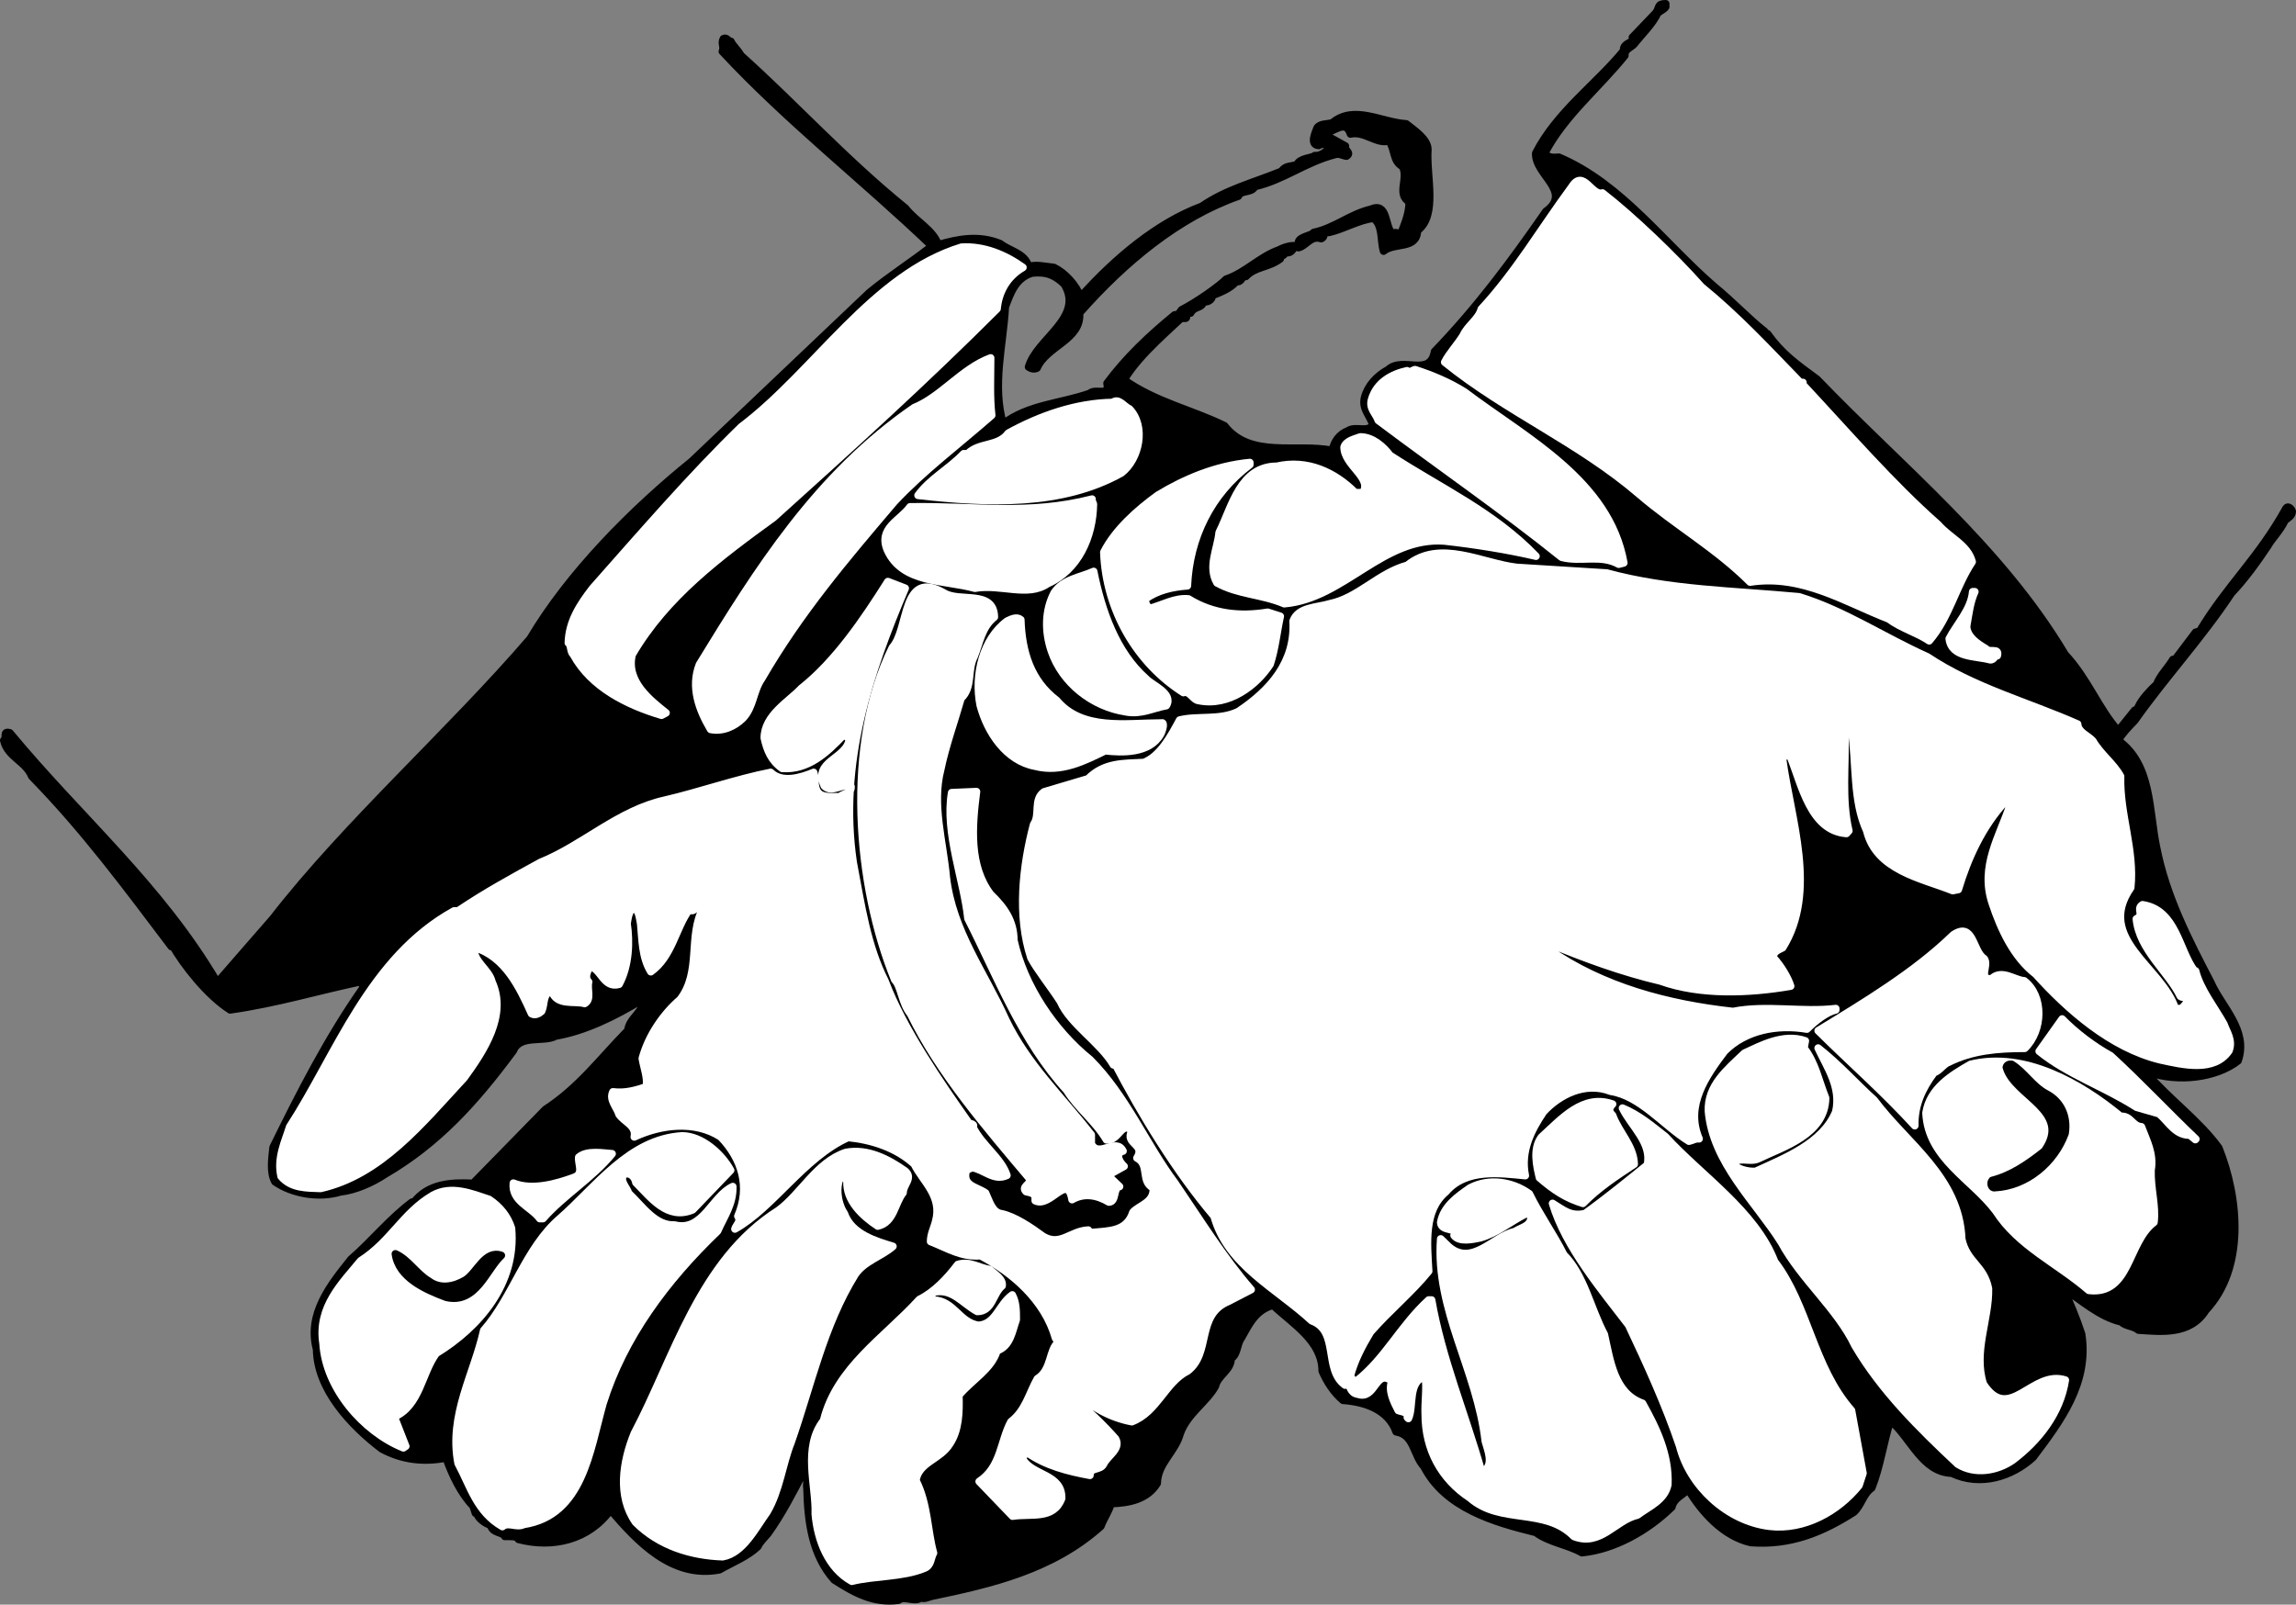 <svg xmlns="http://www.w3.org/2000/svg" xml:space="preserve" width="325.086" height="227.248" fill-rule="evenodd" stroke-linejoin="round" stroke-width="28.222" preserveAspectRatio="xMidYMid" version="1.2" viewBox="0 0 8601.222 6012.601"><rect x="0" y="0" width="8601.222" height="6012.601" fill="#808080" stroke="none"/><defs class="ClipPathGroup"><clipPath id="a" clipPathUnits="userSpaceOnUse"><path d="M0 0h21590v27940H0z"/></clipPath></defs><g class="SlideGroup"><g class="Slide" clip-path="url(#a)" transform="translate(-10289.889 -5897.889)"><g class="Page"><g class="com.sun.star.drawing.ClosedBezierShape"><path fill="none" d="M10303 5911h8576v5987h-8576z" class="BoundingBox"/><path d="M18854 7802c-104 188-220 288-324 461l-15 4-80 106-5-4c-19 32-48 59-61 93-25 23-55 55-68 83l-10 19-4-5-62 77c-74-83-114-195-199-286-241-404-612-701-929-1031-83-61-133-97-186-171-2 2-5 4-9 2l-6-7 4-4c-57-44-116-108-188-167-189-163-347-385-582-485-22 2-41 2-53-15 72-139 201-243 300-366-2-23 21-29 34-42 28-36 70-76 89-117 9-8 21-12 30-23v-12c-34 0-21 14-38 35l-87 91c4 3 2 7 2 11-2 6-40 15-34 38-102 125-250 229-330 385-4 81 140 144 38 218-131 189-258 360-417 525-17 98-119 17-174 68-42 23-76 59-88 104-11 44 21 68 31 104-21 29-65 2-93 21-32 12-53 40-59 74-133-28-307 32-404-93-123-60-259-89-376-172 61-101 177-192 246-262l3 12c16-29 42-14 50-46 5 10 34-2 30-19 32-13 68-26 91-53 23 4 19-23 36-19 36-38 83-32 129-66-13-12 28-10 11-25 29 6 29-2 46-23-10-5-44 4-61 14-74 26-125 85-199 110-23 24-108 85-167 115-11 15-9 17-26 19-95 78-181 159-253 256 11 53-42 17-65 38-108 38-231 42-324 114-42-144 0-294 8-438 19-51 38-108 100-127 55-6 87 9 121 42 76 125-104 204-134 310 9 6 21 10 32 4 36-83 167-106 159-206 169-192 371-359 595-438 11-25 49-10 62-36 108-25 188-91 300-120 17-5 28 4 43 6 21-13-9-21-4-38-28-15-53-30-81-45l9-8c25 6 72-51 91 8 53-12 97 39 144 26 23 29 14 76 50 95 26 42-23 106 26 133 0 47-19 87-34 127-6-12-19-14-30-8-29-30-15-119-80-91-79 19-134 70-214 87-6 12-53 15-57 36v21c29-6 46-47 85-34 16-4 6-23 23-34l6 11c57-13 112-47 167-53 36 25 26 84 38 123 41-34 125-5 127-77 77-57 32-205 39-304 0-39-51-72-81-96-95-6-195-72-277-4-19 6-45 2-57 19-5 15-30 64 6 66 11-7 23-4 34-4l13 10c-19 15-36 34-62 32-10 10-55 8-67 34-24 8-41 2-58 25-103 42-207 68-298 131-167 62-325 195-454 339-17-44-57-89-100-110-40-4-59-11-95-4-13-49-70-57-106-85-78-32-154-19-232 4-20-57-83-86-123-137-227-184-413-390-616-572-15-25-30-36-38-53-11 0-15-17-28-10-10 17 4 29-4 48 245 263 521 477 785 729-72 57-159 112-235 175l-664 631c-225 182-460 419-606 665-298 347-686 691-963 1048l-209 240c-214-364-513-616-777-935-29-8-9 17-23 28 14 63 82 78 105 135 199 204 352 412 523 638l4-4c43 74 130 186 216 241 176-25 328-72 500-108l-4 28c-129 184-235 391-335 595-4 40-13 93 7 129 63 44 163 63 245 38 55-6 119-34 167-66 199-116 339-271 481-463 25-62 114-30 159-55 110-19 222-74 323-136 11 45-48 66-53 115-105 107-182 213-309 296l-271 277c-82-4-169 0-224 74l-4-4c-85 63-150 146-229 214-76 95-165 205-129 338 2 149 127 284 244 373 74 40 154 51 241 34 23 65 57 135 101 180l9 27 4-4c4 25 36 44 53 49 6 31 47 25 53 42 19 0 49-2 51 11 129 34 264 2 345-110 101 118 231 258 408 224 49-28 104-49 144-87 9-19 24-32 38-49 51-71 94-154 134-232 21 10 8 46 12 63 3 125 19 250 102 343 74 47 146 89 241 76 22-19 64 11 83-10 10 8 30-2 42-5 222-46 451-99 633-262 11-30 30-55 38-85 66-2 136-15 173-76 2-76 67-116 86-186 26-74 100-119 132-178 10-42 59-59 59-104 25-15 21-53 38-76 28-49 53-106 119-123 74 70 184 134 184 246 17 40 44 82 78 110 81 6 169 34 199 118 68 11 64 87 104 130 80 156 264 209 419 247 51 38 118 45 173 76 121-12 246-82 337-171 8-34 40-44 61-66 51 85 132 176 235 199 148 11 267-38 386-114 29-27 33-66 67-91 32-80 43-169 70-252 78 68 119 193 229 197 108 51 226 13 305-59 101-134 211-278 182-462-19-59-45-120-68-171 70 46 135 106 216 125 17 17 46 15 65 31 83 5 193 20 252-74 148-158 125-419 49-609-74-102-188-184-267-277l9-5c103 36 247 21 330-44 40-114-61-201-102-294-84-161-167-322-203-504-30-142-17-312-144-403 19-30 38-49 62-74 112-159 251-309 362-477 52-55 97-118 137-178 15-27 45-55 64-95 12-10 27-17 27-34-2-8-15-23-23-12z"/><path fill="none" stroke="#000" d="M18854 7802c-104 188-220 288-324 461l-15 4-80 106-5-4c-19 32-48 59-61 93-25 23-55 55-68 83l-10 19-4-5-62 77c-74-83-114-195-199-286-241-404-612-701-929-1031-83-61-133-97-186-171-2 2-5 4-9 2l-6-7 4-4c-57-44-116-108-188-167-189-163-347-385-582-485-22 2-41 2-53-15 72-139 201-243 300-366-2-23 21-29 34-42 28-36 70-76 89-117 9-8 21-12 30-23v-12c-34 0-21 14-38 35l-87 91c4 3 2 7 2 11-2 6-40 15-34 38-102 125-250 229-330 385-4 81 140 144 38 218-131 189-258 360-417 525-17 98-119 17-174 68-42 23-76 59-88 104-11 44 21 68 31 104-21 29-65 2-93 21-32 12-53 40-59 74-133-28-307 32-404-93-123-60-259-89-376-172 61-101 177-192 246-262l3 12c16-29 42-14 50-46 5 10 34-2 30-19 32-13 68-26 91-53 23 4 19-23 36-19 36-38 83-32 129-66-13-12 28-10 11-25 29 6 29-2 46-23-10-5-44 4-61 14-74 26-125 85-199 110-23 24-108 85-167 115-11 15-9 17-26 19-95 78-181 159-253 256 11 53-42 17-65 38-108 38-231 42-324 114-42-144 0-294 8-438 19-51 38-108 100-127 55-6 87 9 121 42 76 125-104 204-134 310 9 6 21 10 32 4 36-83 167-106 159-206 169-192 371-359 595-438 11-25 49-10 62-36 108-25 188-91 300-120 17-5 28 4 43 6 21-13-9-21-4-38-28-15-53-30-81-45l9-8c25 6 72-51 91 8 53-12 97 39 144 26 23 29 14 76 50 95 26 42-23 106 26 133 0 47-19 87-34 127-6-12-19-14-30-8-29-30-15-119-80-91-79 19-134 70-214 87-6 12-53 15-57 36v21c29-6 46-47 85-34 16-4 6-23 23-34l6 11c57-13 112-47 167-53 36 25 26 84 38 123 41-34 125-5 127-77 77-57 32-205 39-304 0-39-51-72-81-96-95-6-195-72-277-4-19 6-45 2-57 19-5 15-30 64 6 66 11-7 23-4 34-4l13 10c-19 15-36 34-62 32-10 10-55 8-67 34-24 8-41 2-58 25-103 42-207 68-298 131-167 62-325 195-454 339-17-44-57-89-100-110-40-4-59-11-95-4-13-49-70-57-106-85-78-32-154-19-232 4-20-57-83-86-123-137-227-184-413-390-616-572-15-25-30-36-38-53-11 0-15-17-28-10-10 17 4 29-4 48 245 263 521 477 785 729-72 57-159 112-235 175l-664 631c-225 182-460 419-606 665-298 347-686 691-963 1048l-209 240c-214-364-513-616-777-935-29-8-9 17-23 28 14 63 82 78 105 135 199 204 352 412 523 638l4-4c43 74 130 186 216 241 176-25 328-72 500-108l-4 28c-129 184-235 391-335 595-4 40-13 93 7 129 63 44 163 63 245 38 55-6 119-34 167-66 199-116 339-271 481-463 25-62 114-30 159-55 110-19 222-74 323-136 11 45-48 66-53 115-105 107-182 213-309 296l-271 277c-82-4-169 0-224 74l-4-4c-85 63-150 146-229 214-76 95-165 205-129 338 2 149 127 284 244 373 74 40 154 51 241 34 23 65 57 135 101 180l9 27 4-4c4 25 36 44 53 49 6 31 47 25 53 42 19 0 49-2 51 11 129 34 264 2 345-110 101 118 231 258 408 224 49-28 104-49 144-87 9-19 24-32 38-49 51-71 94-154 134-232 21 10 8 46 12 63 3 125 19 250 102 343 74 47 146 89 241 76 22-19 64 11 83-10 10 8 30-2 42-5 222-46 451-99 633-262 11-30 30-55 38-85 66-2 136-15 173-76 2-76 67-116 86-186 26-74 100-119 132-178 10-42 59-59 59-104 25-15 21-53 38-76 28-49 53-106 119-123 74 70 184 134 184 246 17 40 44 82 78 110 81 6 169 34 199 118 68 11 64 87 104 130 80 156 264 209 419 247 51 38 118 45 173 76 121-12 246-82 337-171 8-34 40-44 61-66 51 85 132 176 235 199 148 11 267-38 386-114 29-27 33-66 67-91 32-80 43-169 70-252 78 68 119 193 229 197 108 51 226 13 305-59 101-134 211-278 182-462-19-59-45-120-68-171 70 46 135 106 216 125 17 17 46 15 65 31 83 5 193 20 252-74 148-158 125-419 49-609-74-102-188-184-267-277l9-5c103 36 247 21 330-44 40-114-61-201-102-294-84-161-167-322-203-504-30-142-17-312-144-403 19-30 38-49 62-74 112-159 251-309 362-477 52-55 97-118 137-178 15-27 45-55 64-95 12-10 27-17 27-34-2-8-15-23-23-12z"/></g><g class="com.sun.star.drawing.ClosedBezierShape"><path fill="none" d="M14120 7970h4527v3696h-4527z" class="BoundingBox"/><path fill="#fff" d="M18515 9536h-4c-59-77-68-229-195-248-25 15 9 38-23 53 11 116 121 199 165 290 11 8 24 2 30-6 4-3 6 0 8 2-6 19-19 36-34 50h-23c-51-156-300-262-167-453 15-141-42-275-38-417-26-48-74-82-104-133-19-21-55-32-57-63-188-83-389-136-563-252-165-74-313-174-481-225-247-23-484-25-720-89l-337-21c-131-15-288-107-410-8-108 29-185 123-290 144-49 15-119 12-138 65 9 153-85 259-205 339-70 34-153 15-220 32-32 59-72 135-134 159-78 4-148 0-209 61l-165 49c-41 29-13 86-39 122-41 155-62 343-10 500 23 44 76 110 110 163 38 87 150 154 199 238 2 0 4-2 6-4 98 188 229 404 371 571 51 184 230 267 366 392 104 38 44 184 125 241l8-15c11 19 11 45 40 49 66 23 66-99 127-49-14 36 7 77 24 110 12 5 38 5 34 26l4 4c21-44-4-140 63-157 7 41-2 94 0 142 0 131 60 242 168 313 114 100 281 34 389 144 100 39 155-61 238-80 42-32 102-55 114-114 5-113-44-214-95-305-107-38-121-161-143-258-53-100-76-223-152-299-38-76-91-150-129-228-62-45-150-60-222-22-43 30-100 68-110 130 2 36 69 16 50 48 19 26 70 15 98 9 61-17 112-60 169-89 11-2 23 4 21 17-4 29-38 34-59 48-83 19-161 132-248 58l-31-30c-20 267 137 493 167 758 10 36 31 84-2 110h-13c-61-214-148-421-186-639h-11c-106 97-163 220-271 304-10 2-15-10-23-17 15-59 44-114 76-167 68-78 157-152 218-228-6-106-19-227 64-297 76-89 203-70 298-61-19-93 23-172 68-239 57-62 154-115 252-77 111 17 200 130 293 187 12-2 23-11 38-9-53-125 25-235 95-328 78-79 197-102 309-83 32-32 74-64 108-72v-5c-123 15-262-14-385 11-244-27-488-91-691-233-2-8-9-15 4-21 127 53 271 106 416 140 148 53 330 46 487 19-9-30-36-76-64-106-4-23 19-30 34-38 131-210 30-483 0-705 2-11 17-21 28-13 44 108 76 280 211 290l9-10c-28-119-11-244-15-366 6-9 15-13 25-11 19 125 5 265 57 377 36 148 204 177 322 224l21-4c36-119 89-235 176-330 9 0 23-2 19 10-40 121-114 233-68 371 32 97 81 203 163 266 121 134 282 276 466 321 87 19 203 47 258-34 15-39-8-69-19-100-32-58-89-130-106-199z"/><path fill="none" stroke="#fff" d="M18515 9536h-4c-59-77-68-229-195-248-25 15 9 38-23 53 11 116 121 199 165 290 11 8 24 2 30-6 4-3 6 0 8 2-6 19-19 36-34 50h-23c-51-156-300-262-167-453 15-141-42-275-38-417-26-48-74-82-104-133-19-21-55-32-57-63-188-83-389-136-563-252-165-74-313-174-481-225-247-23-484-25-720-89l-337-21c-131-15-288-107-410-8-108 29-185 123-290 144-49 15-119 12-138 65 9 153-85 259-205 339-70 34-153 15-220 32-32 59-72 135-134 159-78 4-148 0-209 61l-165 49c-41 29-13 86-39 122-41 155-62 343-10 500 23 44 76 110 110 163 38 87 150 154 199 238 2 0 4-2 6-4 98 188 229 404 371 571 51 184 230 267 366 392 104 38 44 184 125 241l8-15c11 19 11 45 40 49 66 23 66-99 127-49-14 36 7 77 24 110 12 5 38 5 34 26l4 4c21-44-4-140 63-157 7 41-2 94 0 142 0 131 60 242 168 313 114 100 281 34 389 144 100 39 155-61 238-80 42-32 102-55 114-114 5-113-44-214-95-305-107-38-121-161-143-258-53-100-76-223-152-299-38-76-91-150-129-228-62-45-150-60-222-22-43 30-100 68-110 130 2 36 69 16 50 48 19 26 70 15 98 9 61-17 112-60 169-89 11-2 23 4 21 17-4 29-38 34-59 48-83 19-161 132-248 58l-31-30c-20 267 137 493 167 758 10 36 31 84-2 110h-13c-61-214-148-421-186-639h-11c-106 97-163 220-271 304-10 2-15-10-23-17 15-59 44-114 76-167 68-78 157-152 218-228-6-106-19-227 64-297 76-89 203-70 298-61-19-93 23-172 68-239 57-62 154-115 252-77 111 17 200 130 293 187 12-2 23-11 38-9-53-125 25-235 95-328 78-79 197-102 309-83 32-32 74-64 108-72v-5c-123 15-262-14-385 11-244-27-488-91-691-233-2-8-9-15 4-21 127 53 271 106 416 140 148 53 330 46 487 19-9-30-36-76-64-106-4-23 19-30 34-38 131-210 30-483 0-705 2-11 17-21 28-13 44 108 76 280 211 290l9-10c-28-119-11-244-15-366 6-9 15-13 25-11 19 125 5 265 57 377 36 148 204 177 322 224l21-4c36-119 89-235 176-330 9 0 23-2 19 10-40 121-114 233-68 371 32 97 81 203 163 266 121 134 282 276 466 321 87 19 203 47 258-34 15-39-8-69-19-100-32-58-89-130-106-199z"/></g><g class="com.sun.star.drawing.ClosedBezierShape"><path fill="none" d="M17928 9715h590v455h-590z" class="BoundingBox"/><path fill="#fff" d="M18197 9854c-67-37-131-86-182-138l-86 121c107 87 245 133 365 210l84 24c38 32 62 85 123 80l-4 3 17 14 2-2c-104-99-208-210-319-312z"/><path fill="none" stroke="#fff" d="M18197 9854c-67-37-131-86-182-138l-86 121c107 87 245 133 365 210l84 24c38 32 62 85 123 80l-4 3 17 14 2-2c-104-99-208-210-319-312z"/></g><g class="com.sun.star.drawing.ClosedBezierShape"><path fill="none" d="M17504 9874h859v863h-859z" class="BoundingBox"/><path fill="#fff" d="M18312 10120c-34-2-40-43-78-39-151-125-361-244-562-195-72 41-153 91-167 182 8 171 173 249 262 368 85 132 230 195 348 297 155 19 144-180 244-255 8-61-13-127-11-195 11-63-17-112-36-163z"/><path fill="none" stroke="#fff" d="M18312 10120c-34-2-40-43-78-39-151-125-361-244-562-195-72 41-153 91-167 182 8 171 173 249 262 368 85 132 230 195 348 297 155 19 144-180 244-255 8-61-13-127-11-195 11-63-17-112-36-163z"/></g><g class="com.sun.star.drawing.ClosedBezierShape"><path fill="none" d="M16689 9788h1340v1622h-1340z" class="BoundingBox"/><path fill="#fff" d="M18027 11069c-125-40-209 165-307 15-39-121 22-244 19-358-17-87-81-98-100-185-9-233-207-358-328-521-66-59-131-133-210-195 34 74 87 146 66 239-49 119-194 174-300 223-23 2-61-5-82-24 13-36 57-8 91-23 95-46 251-91 253-228-26-64-38-132-81-187l5-27c-82-29-169 19-228 46-65 62-139 121-135 218 17 193 177 339 273 491 75 139 210 249 276 387 99 169 243 311 385 444 64 40 147 26 206-15 98-74 178-177 197-300z"/><path fill="none" stroke="#fff" d="M18027 11069c-125-40-209 165-307 15-39-121 22-244 19-358-17-87-81-98-100-185-9-233-207-358-328-521-66-59-131-133-210-195 34 74 87 146 66 239-49 119-194 174-300 223-23 2-61-5-82-24 13-36 57-8 91-23 95-46 251-91 253-228-26-64-38-132-81-187l5-27c-82-29-169 19-228 46-65 62-139 121-135 218 17 193 177 339 273 491 75 139 210 249 276 387 99 169 243 311 385 444 64 40 147 26 206-15 98-74 178-177 197-300z"/></g><g class="com.sun.star.drawing.ClosedBezierShape"><path fill="none" d="M17748 9885h282v465h-282z" class="BoundingBox"/><path d="M17955 9996c-51-27-83-82-129-110-10-1-18 2-20 11 30 108 249 163 143 314-62 49-123 91-196 110-8 8-4 30 10 27 120-6 223-95 263-203 10-60-13-119-71-149z"/><path fill="none" stroke="#000" d="M17955 9996c-51-27-83-82-129-110-10-1-18 2-20 11 30 108 249 163 143 314-62 49-123 91-196 110-8 8-4 30 10 27 120-6 223-95 263-203 10-60-13-119-71-149z"/></g><g class="com.sun.star.drawing.ClosedBezierShape"><path fill="none" d="M17100 9387h829v731h-829z" class="BoundingBox"/><path fill="#fff" d="M17873 9573c-36-2-85-45-123-7-52 0-8-50-27-76-44-27-39-141-116-89-144 140-331 252-506 359 120 119 246 229 362 356-2-77 28-140 72-199 19-5 36-32 53-38 89-45 185-53 287-53 68-66 72-196-2-253z"/><path fill="none" stroke="#fff" d="M17873 9573c-36-2-85-45-123-7-52 0-8-50-27-76-44-27-39-141-116-89-144 140-331 252-506 359 120 119 246 229 362 356-2-77 28-140 72-199 19-5 36-32 53-38 89-45 185-53 287-53 68-66 72-196-2-253z"/></g><g class="com.sun.star.drawing.ClosedBezierShape"><path fill="none" d="M17591 8114h184v258h-184z" class="BoundingBox"/><path fill="#fff" d="M17730 8329c-32-19-71-44-73-84 9-50 13-90 31-130h-8c-6 67-59 120-88 176 8 72 98 64 153 79 17 2 17-20 27-15 9-32-29-9-42-26z"/><path fill="none" stroke="#fff" d="M17730 8329c-32-19-71-44-73-84 9-50 13-90 31-130h-8c-6 67-59 120-88 176 8 72 98 64 153 79 17 2 17-20 27-15 9-32-29-9-42-26z"/></g><g class="com.sun.star.drawing.ClosedBezierShape"><path fill="none" d="M15701 6573h1979v1728h-1979z" class="BoundingBox"/><path fill="#fff" d="M17551 7864c-175-154-343-349-511-529l4-4h-10c-127-131-235-248-371-359-101-114-258-264-370-351-40 13-72-92-115-23-115 156-210 319-339 458-10 38-51 61-68 99-21 34-53 68-69 100 230 186 502 300 729 495 135 116 288 202 415 329 194-30 354 74 519 138 49 36 104 50 152 82 75-87 98-201 161-296-17-64-84-89-127-139z"/><path fill="none" stroke="#fff" d="M17551 7864c-175-154-343-349-511-529l4-4h-10c-127-131-235-248-371-359-101-114-258-264-370-351-40 13-72-92-115-23-115 156-210 319-339 458-10 38-51 61-68 99-21 34-53 68-69 100 230 186 502 300 729 495 135 116 288 202 415 329 194-30 354 74 519 138 49 36 104 50 152 82 75-87 98-201 161-296-17-64-84-89-127-139z"/></g><g class="com.sun.star.drawing.ClosedBezierShape"><path fill="none" d="M16105 10049h1166v1572h-1166z" class="BoundingBox"/><path fill="#fff" d="M17226 11183c-144-163-163-395-288-558-72-188-276-322-409-468-51-40-100-82-161-107 32 67 112 131 93 213-70 57-159 129-233 182-55 13-82-14-122-38 48 163 184 324 285 456 70 148 138 297 191 453 38 151 179 282 337 301 129 15 256-55 335-153l15-46z"/><path fill="none" stroke="#fff" d="M17226 11183c-144-163-163-395-288-558-72-188-276-322-409-468-51-40-100-82-161-107 32 67 112 131 93 213-70 57-159 129-233 182-55 13-82-14-122-38 48 163 184 324 285 456 70 148 138 297 191 453 38 151 179 282 337 301 129 15 256-55 335-153l15-46z"/></g><g class="com.sun.star.drawing.ClosedBezierShape"><path fill="none" d="M16043 10025h371v384h-371z" class="BoundingBox"/><path fill="#fff" d="M16331 10077c-15-14-15-27 0-42-111-39-191 55-267 124-33 44-17 110-7 152 53 46 100 77 163 96 58-59 124-102 192-147-2-69-57-118-81-183z"/><path fill="none" stroke="#fff" d="M16331 10077c-15-14-15-27 0-42-111-39-191 55-267 124-33 44-17 110-7 152 53 46 100 77 163 96 58-59 124-102 192-147-2-69-57-118-81-183z"/></g><g class="com.sun.star.drawing.ClosedBezierShape"><path fill="none" d="M15425 7282h950v732h-950z" class="BoundingBox"/><path fill="#fff" d="M15777 7367c-57-36-121-63-186-84-11 2-19 14-30 4-55 12-114 42-133 108-10 34 17 53 25 78 233 175 463 333 687 513 72 19 146-12 214 26l19-5c-55-309-366-466-596-640z"/><path fill="none" stroke="#fff" d="M15777 7367c-57-36-121-63-186-84-11 2-19 14-30 4-55 12-114 42-133 108-10 34 17 53 25 78 233 175 463 333 687 513 72 19 146-12 214 26l19-5c-55-309-366-466-596-640z"/></g><g class="com.sun.star.drawing.ClosedBezierShape"><path fill="none" d="M14833 7534h1213v628h-1213z" class="BoundingBox"/><path fill="#fff" d="M15497 7604c-23-31-64-69-111-69-21 8-53 14-61 38 0 69 108 116 70 171h-28c-78-78-180-125-294-99-137 0-167 150-216 248-6 62-43 129-8 189 80 44 167 42 252 78 224-19 369-252 600-235 116 13 235 32 343 57-159-166-362-257-547-378z"/><path fill="none" stroke="#fff" d="M15497 7604c-23-31-64-69-111-69-21 8-53 14-61 38 0 69 108 116 70 171h-28c-78-78-180-125-294-99-137 0-167 150-216 248-6 62-43 129-8 189 80 44 167 42 252 78 224-19 369-252 600-235 116 13 235 32 343 57-159-166-362-257-547-378z"/></g><g class="com.sun.star.drawing.ClosedBezierShape"><path fill="none" d="M14424 7630h664v899h-664z" class="BoundingBox"/><path fill="#fff" d="M15039 8192c-103 17-205 7-297-50-51-5-97 23-146 36-11-11-17-22-15-36 45-32 100-45 157-49 8-181 88-344 234-454v-8c-127 12-243 61-344 122-79 57-161 131-203 214 8 217 124 416 298 526 25-8 35 28 58 30 112 23 216-57 267-136 19-57 25-120 38-180z"/><path fill="none" stroke="#fff" d="M15039 8192c-103 17-205 7-297-50-51-5-97 23-146 36-11-11-17-22-15-36 45-32 100-45 157-49 8-181 88-344 234-454v-8c-127 12-243 61-344 122-79 57-161 131-203 214 8 217 124 416 298 526 25-8 35 28 58 30 112 23 216-57 267-136 19-57 25-120 38-180z"/></g><g class="com.sun.star.drawing.ClosedBezierShape"><path fill="none" d="M11338 8076h3641v3505h-3641z" class="BoundingBox"/><path fill="#fff" d="M14691 10330c-108-144-182-326-318-462-135-109-247-276-285-447 0-72-36-123-87-172-81-106-70-252-53-385l-93 4c-26 150 46 328 61 472 112 220 201 457 370 643 43 69 106 114 149 186 46 6 57-74 95-34-28 51 53 49 19 102 49 25 13 88 61 112 5 55-53 65-76 91-23 72-87 70-152 76-9 2-11-4-15-9-68 3-104 62-169 24-49-36-106-74-155-85-36-4-46-46-61-78-34-24-89-26-72-85l21-10c44 6 82 52 131 29-21-65-93-112-127-180 9-17-17-10-19-21-104-148-243-348-311-528-66-131-87-273-119-444-55-373 62-714 195-1027l-65-25c-89 141-195 298-324 400-47 50-139 101-139 186 10 46 26 85 67 114 97 7 167-59 228-123 11-2 15 7 24 13-11 76-138 81-94 176 28 29 70-13 100 2 2 27-28 25-42 38-32 0-74 6-87-25-9-19-4-45-11-66-46 19-118 42-161 0-128 25-267 74-396 104-174 38-307 169-466 233-104 57-205 112-309 182h-15c-317 175-440 538-616 809-17 55-48 117-32 186 38 45 96 43 148 45 225-51 377-241 538-415 74-102 161-234 104-359-11-48-74-78-66-129 115 34 170 150 214 248 13 8 28 0 38-9 13-29 2-65 38-76 17 57 85 36 123 47 27-15 8-53 15-81-17-17-4-40 4-57 42 4 51 83 110 66 38-70 40-161 30-227 2-12 4-40 19-57 27 0 27 36 32 57 6 57 4 125 38 180 80-57 93-165 144-233 25 19 27-38 52-6-57 106-6 239-86 343-62 53-119 135-142 221 6 36 21 72 15 106-38 13-79 25-125 19-15 30 15 57 23 85 21 29 66 42 57 84 98-46 227-63 324 0 78 81 112 186 64 297 14 19-7 33-11 48 143-80 259-269 424-343 89 9 180 38 248 100 32 65 106 120 80 214-6 25-19 48-19 76 64 25 115 59 187 53 120 63 241 167 281 309l11 15c-36 27-24 103-79 137-31 55-44 119-99 161-40 74-36 169-119 224l125 130c72-11 153 14 184-66 3-93-110-85-146-148 3-9 5-21 17-24 70 49 153 70 235 85 0-32 38-17 51-42 15-32 66-57 45-95-45-51-108-113-163-153-7-13 8-17 14-25 53 57 129 99 210 114 95-36 125-148 209-190 89-68 30-210 153-261l85-44c-104-119-195-267-286-400z"/><path fill="none" stroke="#fff" d="M14691 10330c-108-144-182-326-318-462-135-109-247-276-285-447 0-72-36-123-87-172-81-106-70-252-53-385l-93 4c-26 150 46 328 61 472 112 220 201 457 370 643 43 69 106 114 149 186 46 6 57-74 95-34-28 51 53 49 19 102 49 25 13 88 61 112 5 55-53 65-76 91-23 72-87 70-152 76-9 2-11-4-15-9-68 3-104 62-169 24-49-36-106-74-155-85-36-4-46-46-61-78-34-24-89-26-72-85l21-10c44 6 82 52 131 29-21-65-93-112-127-180 9-17-17-10-19-21-104-148-243-348-311-528-66-131-87-273-119-444-55-373 62-714 195-1027l-65-25c-89 141-195 298-324 400-47 50-139 101-139 186 10 46 26 85 67 114 97 7 167-59 228-123 11-2 15 7 24 13-11 76-138 81-94 176 28 29 70-13 100 2 2 27-28 25-42 38-32 0-74 6-87-25-9-19-4-45-11-66-46 19-118 42-161 0-128 25-267 74-396 104-174 38-307 169-466 233-104 57-205 112-309 182h-15c-317 175-440 538-616 809-17 55-48 117-32 186 38 45 96 43 148 45 225-51 377-241 538-415 74-102 161-234 104-359-11-48-74-78-66-129 115 34 170 150 214 248 13 8 28 0 38-9 13-29 2-65 38-76 17 57 85 36 123 47 27-15 8-53 15-81-17-17-4-40 4-57 42 4 51 83 110 66 38-70 40-161 30-227 2-12 4-40 19-57 27 0 27 36 32 57 6 57 4 125 38 180 80-57 93-165 144-233 25 19 27-38 52-6-57 106-6 239-86 343-62 53-119 135-142 221 6 36 21 72 15 106-38 13-79 25-125 19-15 30 15 57 23 85 21 29 66 42 57 84 98-46 227-63 324 0 78 81 112 186 64 297 14 19-7 33-11 48 143-80 259-269 424-343 89 9 180 38 248 100 32 65 106 120 80 214-6 25-19 48-19 76 64 25 115 59 187 53 120 63 241 167 281 309l11 15c-36 27-24 103-79 137-31 55-44 119-99 161-40 74-36 169-119 224l125 130c72-11 153 14 184-66 3-93-110-85-146-148 3-9 5-21 17-24 70 49 153 70 235 85 0-32 38-17 51-42 15-32 66-57 45-95-45-51-108-113-163-153-7-13 8-17 14-25 53 57 129 99 210 114 95-36 125-148 209-190 89-68 30-210 153-261l85-44c-104-119-195-267-286-400z"/></g><g class="com.sun.star.drawing.PolyPolygonShape"><path fill="none" d="M14706 7062h44v44h-44z" class="BoundingBox"/><path fill="#fff" d="M14724 7087v-7h7v7z"/><path fill="none" stroke="#000" stroke-width="35" d="M14724 7087v-7h7v7z"/></g><g class="com.sun.star.drawing.ClosedBezierShape"><path fill="none" d="M14210 8038h457v532h-457z" class="BoundingBox"/><path fill="#fff" d="M14583 8441c-112-99-166-253-196-402-51 23-114 29-148 80-35 67-35 145-11 217 41 122 155 210 279 229 59 11 101-14 152-23 28-46-53-76-76-101z"/><path fill="none" stroke="#fff" d="M14583 8441c-112-99-166-253-196-402-51 23-114 29-148 80-35 67-35 145-11 217 41 122 155 210 279 229 59 11 101-14 152-23 28-46-53-76-76-101z"/></g><g class="com.sun.star.drawing.ClosedBezierShape"><path fill="none" d="M13954 8213h696v565h-696z" class="BoundingBox"/><path fill="#fff" d="M14641 8607c-133 0-297 30-393-85-97-74-130-181-134-302-15-13-36-2-51 5-91 67-124 202-101 316 27 101 97 208 206 228 97 25 184-20 262-58 63 7 166 11 207-61 8-13 17-48 4-43z"/><path fill="none" stroke="#fff" d="M14641 8607c-133 0-297 30-393-85-97-74-130-181-134-302-15-13-36-2-51 5-91 67-124 202-101 316 27 101 97 208 206 228 97 25 184-20 262-58 63 7 166 11 207-61 8-13 17-48 4-43z"/></g><g class="com.sun.star.drawing.ClosedBezierShape"><path fill="none" d="M13728 7400h831v376h-831z" class="BoundingBox"/><path fill="#fff" d="M14521 7430c-21-9-40-42-63-24-136 2-271 49-391 115-38 52-108 33-152 77h-15c-57 59-125 93-171 156 264 30 538 41 762-84 68-53 92-175 30-240z"/><path fill="none" stroke="#fff" d="M14521 7430c-21-9-40-42-63-24-136 2-271 49-391 115-38 52-108 33-152 77h-15c-57 59-125 93-171 156 264 30 538 41 762-84 68-53 92-175 30-240z"/></g><g class="com.sun.star.drawing.ClosedBezierShape"><path fill="none" d="M13514 8097h989v2307h-989z" class="BoundingBox"/><path fill="#fff" d="M14497 10211c-26-53-91 28-119-27v-34c-112-144-238-261-320-430-81-180-199-332-223-534-12-134-55-273-21-405 19-91 51-178 76-266 45-43 22-104 49-157 21-51 28-110 76-148-2-104-131-53-190-91-158-90-128 135-192 205-179 362-136 891 9 1246 23 21 27 89 59 127 109 224 287 429 448 620 0 21-34 27-15 46 12 3 34 5 34 24v10c57 28 121-106 138-4 43-25 91-19 138 9 29 0 15-55 40-58l-44-42 61-34c-17-15-36-48-4-57z"/><path fill="none" stroke="#fff" d="M14497 10211c-26-53-91 28-119-27v-34c-112-144-238-261-320-430-81-180-199-332-223-534-12-134-55-273-21-405 19-91 51-178 76-266 45-43 22-104 49-157 21-51 28-110 76-148-2-104-131-53-190-91-158-90-128 135-192 205-179 362-136 891 9 1246 23 21 27 89 59 127 109 224 287 429 448 620 0 21-34 27-15 46 12 3 34 5 34 24v10c57 28 121-106 138-4 43-25 91-19 138 9 29 0 15-55 40-58l-44-42 61-34c-17-15-36-48-4-57z"/></g><g class="com.sun.star.drawing.ClosedBezierShape"><path fill="none" d="M13605 7767h783v343h-783z" class="BoundingBox"/><path fill="#fff" d="M14381 7768c-239 61-439 25-682 29-36 51-120 79-85 162 57 126 212 111 328 143 97-17 198 34 272-17 115-51 170-175 172-298-2-7-7-13-5-19z"/><path fill="none" stroke="#fff" d="M14381 7768c-239 61-439 25-682 29-36 51-120 79-85 162 57 126 212 111 328 143 97-17 198 34 272-17 115-51 170-175 172-298-2-7-7-13-5-19z"/></g><g class="com.sun.star.drawing.ClosedBezierShape"><path fill="none" d="M12418 6822h1706v1758h-1706z" class="BoundingBox"/><path fill="#fff" d="M13892 6824c-334 102-548 464-825 673-190 185-371 395-557 605-47 61-89 124-91 205 12 8 6 32 19 44 67 123 203 189 330 227l17-9c-60-48-151-118-127-218 127-218 329-368 530-514 292-263 566-511 837-782 6-64 38-121 97-155-67-48-146-81-230-76z"/><path fill="none" stroke="#fff" d="M13892 6824c-334 102-548 464-825 673-190 185-371 395-557 605-47 61-89 124-91 205 12 8 6 32 19 44 67 123 203 189 330 227l17-9c-60-48-151-118-127-218 127-218 329-368 530-514 292-263 566-511 837-782 6-64 38-121 97-155-67-48-146-81-230-76z"/></g><g class="com.sun.star.drawing.ClosedBezierShape"><path fill="none" d="M13330 10631h769v1194h-769z" class="BoundingBox"/><path fill="#fff" d="M14082 10750c-51 36-61 110-127 114-73-12-90-91-168-95-15-6-6-21 0-29 70-17 108 42 164 72 57 0 57-66 93-96 4-27-29-44-46-61-41-6-74-33-120-19-40 53-89 104-144 131-129 142-310 255-359 454-79 100-27 246-31 350 8 96 48 203 137 252 84-21 190-15 272-49 26-10 23-38 34-57-23-82-21-184-66-272 11-69 91-78 127-137 34-51 36-117 34-182 50-59 122-98 143-167 51-17 57-76 72-116 0-34 0-65-15-93z"/><path fill="none" stroke="#fff" d="M14082 10750c-51 36-61 110-127 114-73-12-90-91-168-95-15-6-6-21 0-29 70-17 108 42 164 72 57 0 57-66 93-96 4-27-29-44-46-61-41-6-74-33-120-19-40 53-89 104-144 131-129 142-310 255-359 454-79 100-27 246-31 350 8 96 48 203 137 252 84-21 190-15 272-49 26-10 23-38 34-57-23-82-21-184-66-272 11-69 91-78 127-137 34-51 36-117 34-182 50-59 122-98 143-167 51-17 57-76 72-116 0-34 0-65-15-93z"/></g><g class="com.sun.star.drawing.ClosedBezierShape"><path fill="none" d="M12895 7238h1112v1397h-1112z" class="BoundingBox"/><path fill="#fff" d="M14001 7239c-108 40-186 146-286 186-365 251-589 610-805 963-33 84-2 169 42 243 44 9 89-10 121-42 40-42 38-102 70-148 143-247 314-448 496-662 108-116 243-217 366-325-8-69-4-144-4-215z"/><path fill="none" stroke="#fff" d="M14001 7239c-108 40-186 146-286 186-365 251-589 610-805 963-33 84-2 169 42 243 44 9 89-10 121-42 40-42 38-102 70-148 143-247 314-448 496-662 108-116 243-217 366-325-8-69-4-144-4-215z"/></g><g class="com.sun.star.drawing.ClosedBezierShape"><path fill="none" d="M12625 10212h1069v1521h-1069z" class="BoundingBox"/><path fill="#fff" d="M13459 10216c-110 36-169 157-254 218-295 187-390 554-539 835-43 106-64 235 5 333 89 89 209 125 326 129 76-13 122-106 166-167 48-81 57-178 91-263 74-211 120-435 239-627 34-51 99-68 142-106-62-19-155-45-182-123-26-38-38-112-4-154 21 0 4 23 14 33-4 72 57 130 115 168 61-13 63-85 95-125 0-30 38-55 8-81-65-46-141-85-222-70z"/><path fill="none" stroke="#fff" d="M13459 10216c-110 36-169 157-254 218-295 187-390 554-539 835-43 106-64 235 5 333 89 89 209 125 326 129 76-13 122-106 166-167 48-81 57-178 91-263 74-211 120-435 239-627 34-51 99-68 142-106-62-19-155-45-182-123-26-38-38-112-4-154 21 0 4 23 14 33-4 72 57 130 115 168 61-13 63-85 95-125 0-30 38-55 8-81-65-46-141-85-222-70z"/></g><g class="com.sun.star.drawing.ClosedBezierShape"><path fill="none" d="M11997 10153h1040v1467h-1040z" class="BoundingBox"/><path fill="#fff" d="M13035 10344c-78 36-112 171-218 144-73 4-122-72-172-119-7-23-39-50-15-72 19-6 38 9 42 32 57 57 118 142 213 102l142-148c-34-62-108-129-182-129-198 12-321 190-457 309-129 111-176 295-286 420-36 163-131 317-96 498 47 87 70 182 166 237 23-19 52 6 80-8 221-34 247-278 297-454 77-246 236-460 429-645 23-53 59-101 57-167z"/><path fill="none" stroke="#fff" d="M13035 10344c-78 36-112 171-218 144-73 4-122-72-172-119-7-23-39-50-15-72 19-6 38 9 42 32 57 57 118 142 213 102l142-148c-34-62-108-129-182-129-198 12-321 190-457 309-129 111-176 295-286 420-36 163-131 317-96 498 47 87 70 182 166 237 23-19 52 6 80-8 221-34 247-278 297-454 77-246 236-460 429-645 23-53 59-101 57-167z"/></g><g class="com.sun.star.drawing.ClosedBezierShape"><path fill="none" d="M12212 10216h373v250h-373z" class="BoundingBox"/><path fill="#fff" d="M12458 10234c-3 27 21 63-19 76-62 23-156 50-226 21-7 69 66 88 99 133h12c76-87 185-152 259-243-33-2-94-14-125 13z"/><path fill="none" stroke="#fff" d="M12458 10234c-3 27 21 63-19 76-62 23-156 50-226 21-7 69 66 88 99 133h12c76-87 185-152 259-243-33-2-94-14-125 13z"/></g><g class="com.sun.star.drawing.ClosedBezierShape"><path fill="none" d="M11496 10358h714v967h-714z" class="BoundingBox"/><path fill="#fff" d="M12122 10392c-64-21-141-54-211-15-112 66-156 172-270 245-69 84-162 173-141 309 10 168 150 331 301 392l9-6-43-110c96-42 102-164 157-238 160-98 301-261 282-469-14-44-42-80-84-108z"/><path fill="none" stroke="#fff" d="M12122 10392c-64-21-141-54-211-15-112 66-156 172-270 245-69 84-162 173-141 309 10 168 150 331 301 392l9-6-43-110c96-42 102-164 157-238 160-98 301-261 282-469-14-44-42-80-84-108z"/></g><g class="com.sun.star.drawing.ClosedBezierShape"><path fill="none" d="M11770 10595h400v169h-400z" class="BoundingBox"/><path d="M12034 10694c-42 25-95 36-138 4-47-28-77-81-125-102 12 89 113 134 191 163 111 26 149-104 206-157-61-22-91 65-134 92z"/><path fill="none" stroke="#000" d="M12034 10694c-42 25-95 36-138 4-47-28-77-81-125-102 12 89 113 134 191 163 111 26 149-104 206-157-61-22-91 65-134 92z"/></g></g></g></g></svg>
